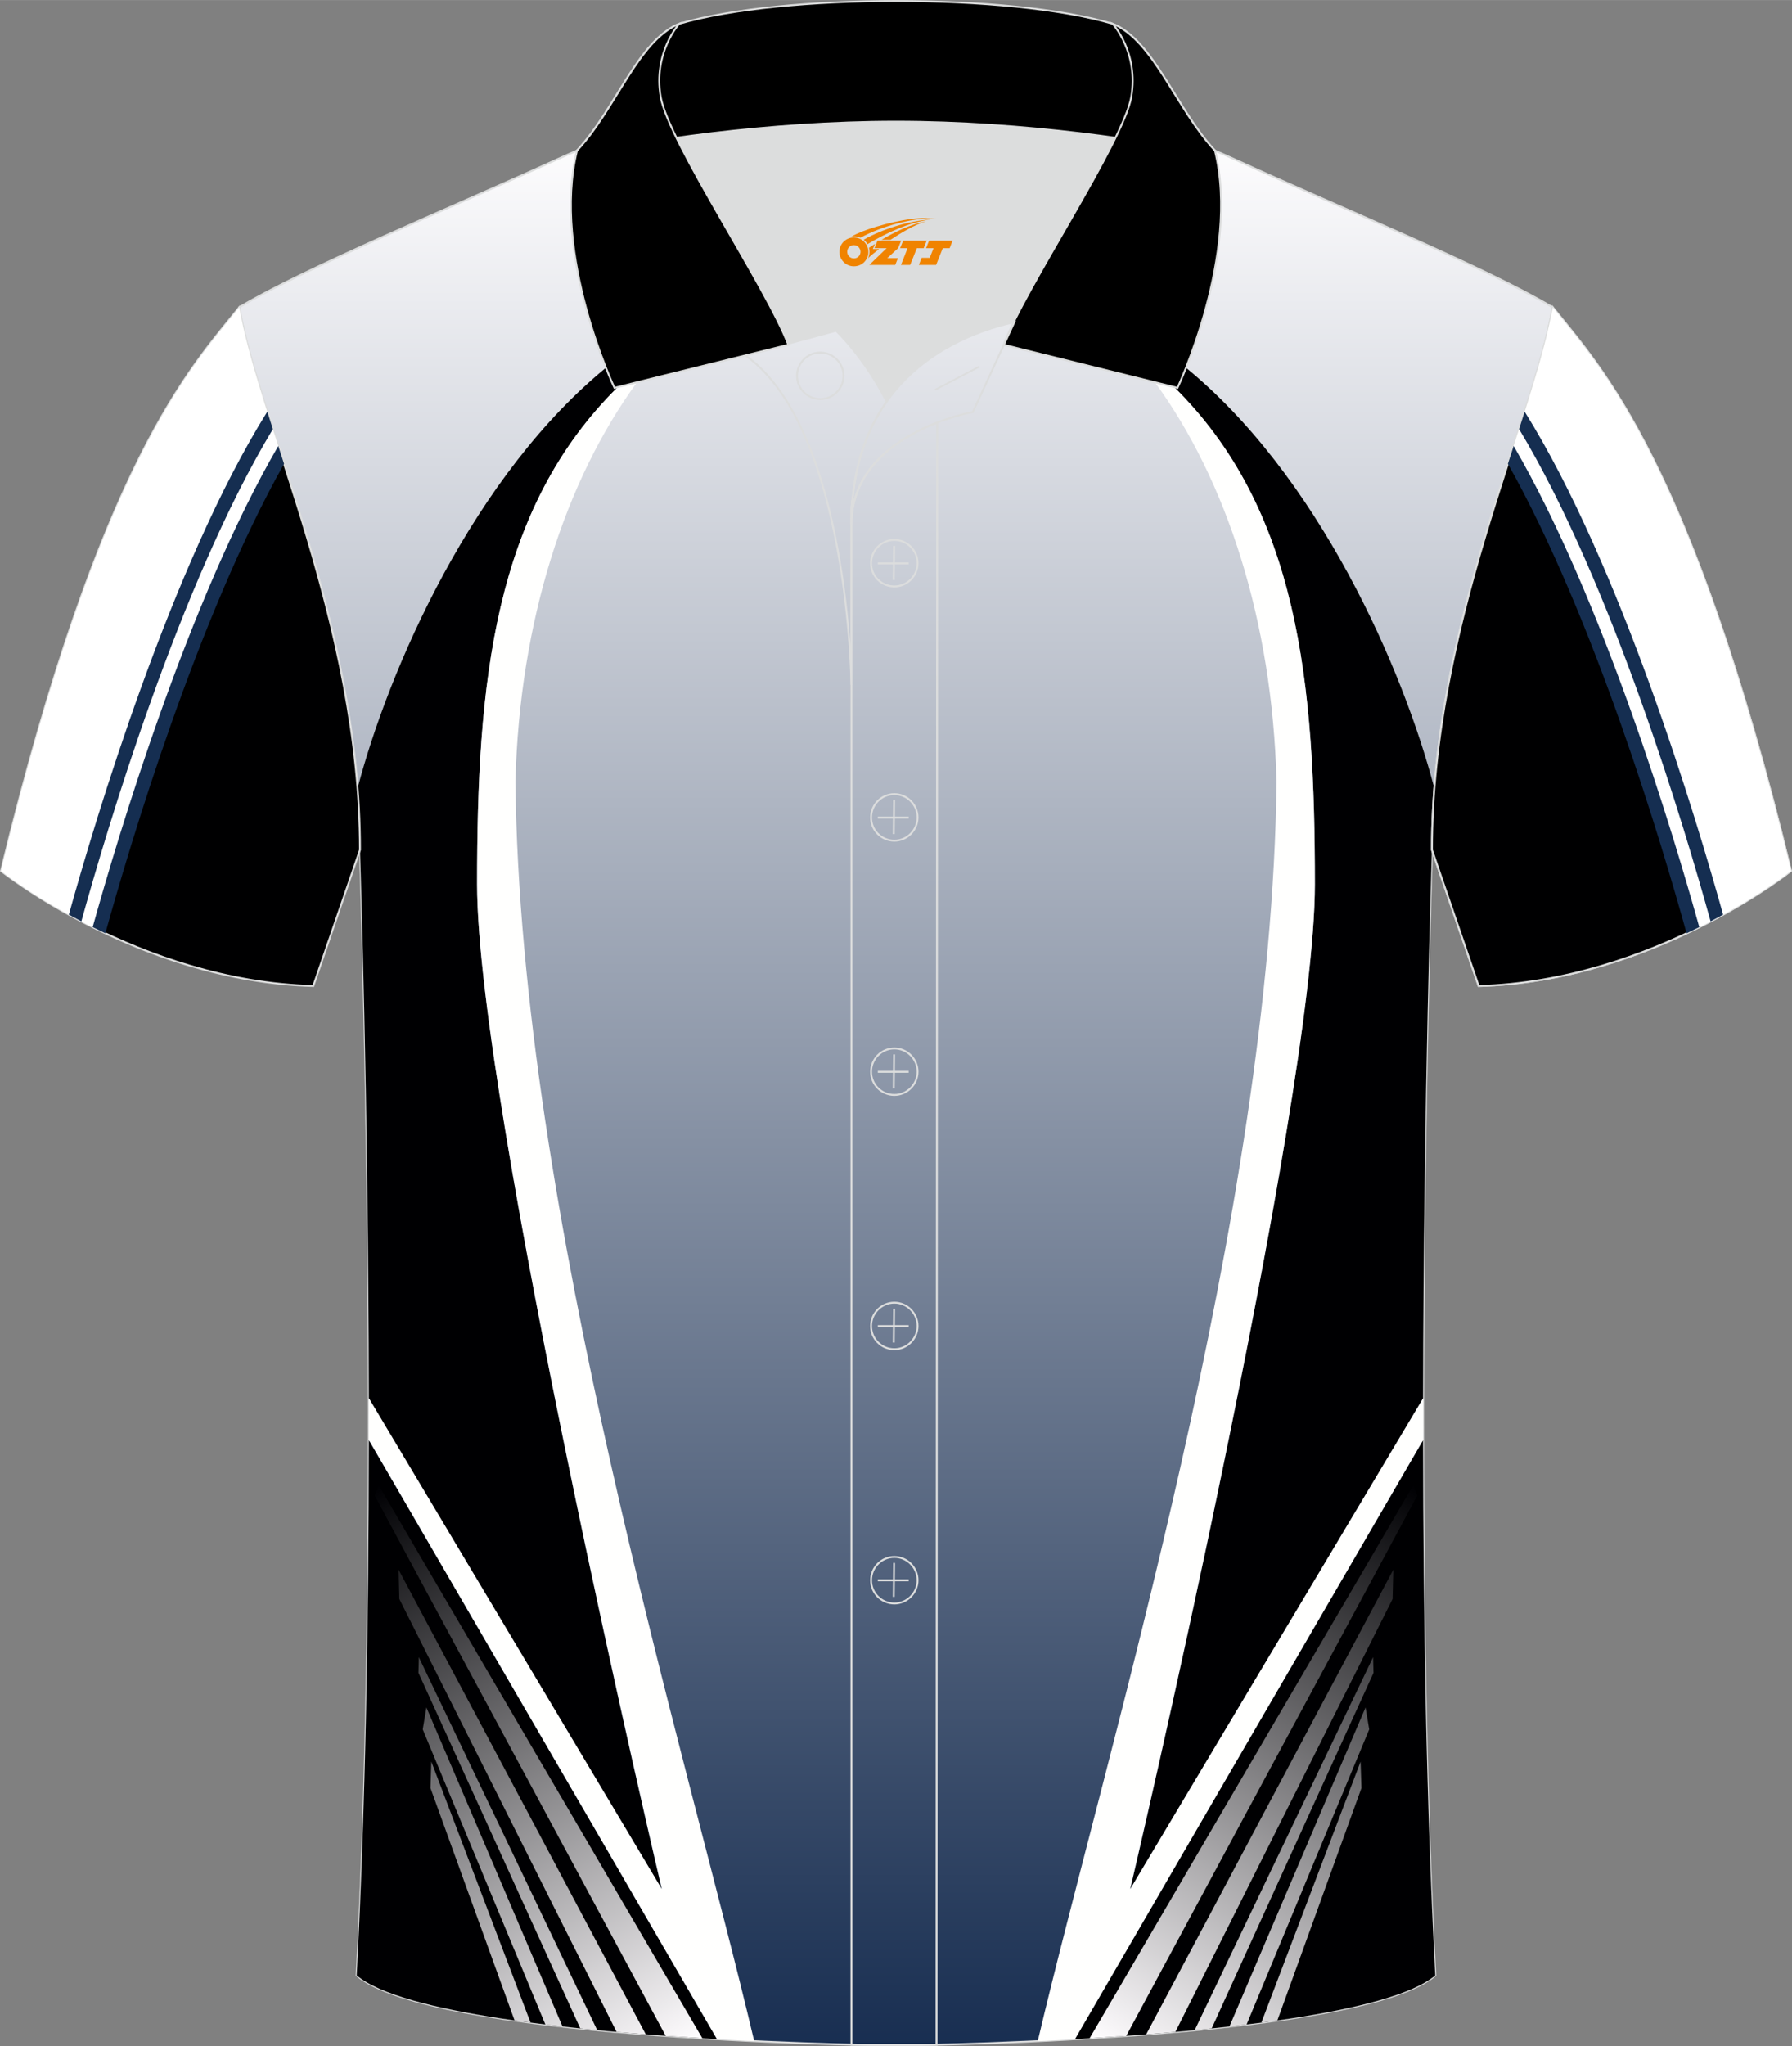 <?xml version="1.0" encoding="utf-8"?>
<!-- Generator: Adobe Illustrator 24.0.1, SVG Export Plug-In . SVG Version: 6.00 Build 0)  -->
<svg xmlns="http://www.w3.org/2000/svg" xmlns:xlink="http://www.w3.org/1999/xlink" version="1.1" id="图层_1" x="0px" y="0px" width="379.8px" height="433.5px" viewBox="0 0 379.95 433.65" enable-background="new 0 0 379.95 433.65" xml:space="preserve">
<rect x="0" y="0" width="379.95" height="433.65" fill="#808080" stroke="none"/>
<g>
	
		<linearGradient id="SVGID_1_" gradientUnits="userSpaceOnUse" x1="189.974" y1="841.45" x2="189.974" y2="435.82" gradientTransform="matrix(1 0 0 1 0 -408)">
		<stop offset="0" style="stop-color:#182E51"/>
		<stop offset="1" style="stop-color:#FFFEFF"/>
	</linearGradient>
	
		<path fill-rule="evenodd" clip-rule="evenodd" fill="url(#SVGID_1_)" stroke="#DCDDDD" stroke-width="0.4" stroke-miterlimit="22.926" d="   M76.33,180.12c0,0,4.68,137.15-0.7,238.51c15.6,13.15,104.62,14.85,114.34,14.82c9.72,0.03,98.74-1.67,114.34-14.82   c-5.38-101.36-0.7-238.51-0.7-238.51c0-47.79,21.31-90.25,25.59-115c-13.68-8.25-45.44-21.32-67.38-31.34   c-5.84-2.66-10.73-4.57-15.09-5.94l-113.56-0.02c-4.32,1.37-9.2,3.29-15.06,5.95c-21.94,10.02-53.7,23.09-67.37,31.34   C55.02,89.87,76.33,132.33,76.33,180.12z"/>
	<g>
		<path fill-rule="evenodd" clip-rule="evenodd" fill="#000002" d="M129.58,77.03c0.13,0.39,2.89,7.46,1.78,4.63    c-26.91,26.27-30.22,63.31-30.22,105.74c0,46.87,39.15,212.96,39.15,212.96L78.21,296.39c-0.1-63.92-1.88-116.28-1.88-116.28    c0-4.4-0.18-8.76-0.51-13.06C82.21,142.53,100.19,100.41,129.58,77.03z"/>
		<path fill-rule="evenodd" clip-rule="evenodd" fill="#000002" d="M78.21,305.19c-0.04,37.18-0.68,77.55-2.58,113.43    c9.58,8.07,46.83,11.83,76.41,13.52L78.21,305.19z"/>
		<path fill-rule="evenodd" clip-rule="evenodd" fill="#FFFFFE" d="M101.16,187.39c0-42.34,3.33-79.52,30.2-105.72    c1.09-0.42,2.94-2.35,3.73-0.71c-15.23,20.86-24.93,50.66-25.81,84.65c0.97,91.52,36.22,205.71,50.63,266.95    c-2.55-0.12-5.18-0.26-7.89-0.41L78.21,305.16c0-2.98,0-5.93,0-8.87l62.11,104.04C140.32,400.34,101.16,234.26,101.16,187.39z"/>
		
			<linearGradient id="SVGID_2_" gradientUnits="userSpaceOnUse" x1="66.866" y1="730.426" x2="134.81" y2="848.109" gradientTransform="matrix(1 0 0 1 0 -408)">
			<stop offset="0" style="stop-color:#000003"/>
			<stop offset="1" style="stop-color:#FFFDFF"/>
		</linearGradient>
		<path fill-rule="evenodd" clip-rule="evenodd" fill="url(#SVGID_2_)" d="M148.92,431.96L80.26,314.69l-0.8,2.27l61.69,114.49    C143.78,431.63,146.37,431.8,148.92,431.96L148.92,431.96z M109.1,428.18l-17.83-49.25l0.18-5.62l21.04,55.33    C111.35,428.5,110.22,428.34,109.1,428.18L109.1,428.18z M115.63,429.04l-26-62.55l0.78-4.65l28.86,67.63    C118.05,429.33,116.83,429.19,115.63,429.04L115.63,429.04z M123.03,429.87L88.72,354.5l0.08-3.32l37.82,79.05    C125.42,430.12,124.22,430,123.03,429.87L123.03,429.87z M130.73,430.61l-46.06-91.76l0,0l-0.16-6.22l52.41,98.49    C134.86,430.97,132.79,430.8,130.73,430.61z"/>
		<g>
			<path fill-rule="evenodd" clip-rule="evenodd" fill="#000002" d="M250.36,77.03c-0.13,0.39-2.89,7.46-1.78,4.63     c26.91,26.27,30.22,63.31,30.22,105.74c0,46.87-39.15,212.96-39.15,212.96l62.07-103.97c0.1-63.92,1.88-116.28,1.88-116.28     c0-4.4,0.18-8.76,0.51-13.06C297.73,142.52,279.75,100.41,250.36,77.03z"/>
			<path fill-rule="evenodd" clip-rule="evenodd" fill="#000002" d="M227.9,432.14c29.59-1.69,66.84-5.45,76.41-13.52     c-1.9-35.88-2.55-76.25-2.59-113.43L227.9,432.14z"/>
			<path fill-rule="evenodd" clip-rule="evenodd" fill="#FFFFFE" d="M278.78,187.39c0-42.34-3.33-79.52-30.2-105.72     c-1.09-0.42-2.94-2.35-3.73-0.71c15.23,20.86,24.93,50.66,25.81,84.65c-0.97,91.52-36.22,205.71-50.63,266.95     c2.55-0.12,5.18-0.26,7.89-0.41l73.82-126.98c0-2.98,0-5.93,0-8.87l-62.11,104.04C239.62,400.34,278.78,234.26,278.78,187.39z"/>
			
				<linearGradient id="SVGID_3_" gradientUnits="userSpaceOnUse" x1="313.081" y1="730.425" x2="245.137" y2="848.108" gradientTransform="matrix(1 0 0 1 0 -408)">
				<stop offset="0" style="stop-color:#000003"/>
				<stop offset="1" style="stop-color:#FFFDFF"/>
			</linearGradient>
			<path fill-rule="evenodd" clip-rule="evenodd" fill="url(#SVGID_3_)" d="M231.02,431.96l68.66-117.27l0.8,2.27l-61.69,114.49     C236.16,431.63,233.57,431.8,231.02,431.96L231.02,431.96z M243.02,431.13c2.06-0.16,4.13-0.33,6.19-0.52l46.05-91.76l0,0     l0.16-6.22L243.02,431.13L243.02,431.13z M253.31,430.23c1.21-0.12,2.41-0.24,3.6-0.36l34.31-75.37l-0.09-3.32L253.31,430.23     L253.31,430.23z M260.67,429.47c1.22-0.14,2.44-0.28,3.64-0.43l26-62.55l-0.78-4.65L260.67,429.47L260.67,429.47z M267.44,428.65     c1.14-0.15,2.28-0.3,3.39-0.46l17.83-49.25l-0.18-5.62L267.44,428.65z"/>
		</g>
	</g>
	
		<path fill-rule="evenodd" clip-rule="evenodd" fill="#000001" stroke="#DCDDDD" stroke-width="0.4" stroke-miterlimit="22.926" d="   M329.2,65.11c10.24,12.8,29.36,32.42,50.52,119.44c0,0-29.19,23.38-66.21,24.4c0,0-7.16-20.82-9.9-28.84l0,0   C303.61,132.33,324.92,89.87,329.2,65.11z"/>
	
		<path fill-rule="evenodd" clip-rule="evenodd" fill="#000001" stroke="#DCDDDD" stroke-width="0.4" stroke-miterlimit="22.926" d="   M329.2,65.11c10.24,12.8,29.36,32.42,50.52,119.44c0,0-29.19,23.38-66.21,24.4c0,0-7.16-20.82-9.9-28.84l0,0   C303.61,132.33,324.92,89.87,329.2,65.11z"/>
	<path fill-rule="evenodd" clip-rule="evenodd" fill="#FFFFFF" d="M328.63,68.06l-0.08,0.38l-0.08,0.38l-0.09,0.38l-0.09,0.38   c-0.26,1.15-0.55,2.34-0.87,3.56l-0.11,0.41l-0.11,0.41l-0.11,0.41l-0.45,1.66v0.01l-0.12,0.42l-0.12,0.42l-0.12,0.43l-0.12,0.43   l-0.12,0.43l-0.13,0.43l-0.65,2.2l-0.01,0.03l-0.13,0.42l-0.14,0.45l-0.14,0.45l-0.04,0.15l-0.09,0.31l-0.14,0.45l-0.14,0.46   l-0.08,0.27l-0.06,0.19l-0.14,0.46l-0.14,0.46l-0.12,0.39l-0.02,0.07l-0.15,0.47l-0.15,0.47l-0.15,0.47l-0.02,0.05l-0.13,0.42   l-0.15,0.47l-0.15,0.48l-0.06,0.18l-0.1,0.3l-0.15,0.48l-0.15,0.48l-0.1,0.31l-0.06,0.18l-0.16,0.49l-0.16,0.49l-0.14,0.44   l-0.02,0.05l-0.16,0.49l-0.16,0.49l-0.16,0.5l-0.02,0.08l-0.14,0.42l-0.16,0.5l-0.16,0.5l-0.07,0.21l-0.09,0.3l-0.16,0.51   l-0.17,0.48l-0.11,0.34l-0.05,0.17l5.49,9.95l12.35,27.86l16.81,50.44l4.15,12.27l0.6-0.29l0.59-0.29l0.26-0.13l0.32-0.16   l0.57-0.29l0.57-0.29l0.56-0.29l0.53-0.28l0.02-0.01l0.54-0.29l0.54-0.29l0.53-0.29l1.45-0.8l0.08-0.05l0.49-0.28l0,0l0.49-0.28   l0.44-0.25l0.04-0.02l0.47-0.27l0.9-0.53l0.03-0.02l0.44-0.26l0.44-0.26l0.3-0.18l0.13-0.08l0.42-0.26l0,0l0.41-0.25l0.4-0.25   l0.21-0.13l0.18-0.12l0.39-0.24l0.38-0.24l0.37-0.24l0.14-0.09l0.22-0.14l0.35-0.23l0.1-0.07l0.24-0.16l0.33-0.22l0.07-0.05   l0.25-0.17l0.31-0.21l0.05-0.03l0.26-0.17l0.29-0.2l0.02-0.01l0.26-0.18l0.27-0.19l0,0l0.26-0.18l0.23-0.16l0.02-0.01l0.24-0.17   l0.2-0.14l0.04-0.02l0.22-0.16l0.16-0.12l0.05-0.04l0.2-0.15l0.13-0.1l0.06-0.04l0.18-0.13l0.11-0.08l0.06-0.05l0.16-0.12   l0.08-0.06l0.07-0.05l0.14-0.11l0.06-0.04l0.07-0.05l0.12-0.09l0.04-0.03l0.07-0.05l0.1-0.07l0.03-0.02l0.06-0.04l0.07-0.06   l0.02-0.01l0.05-0.04l0.05-0.04l0.01-0.01l0.03-0.03l0.03-0.02l0,0l0.02-0.01h0.01c-0.33-1.34-0.65-2.66-0.98-3.97l-0.01-0.06   c-0.32-1.29-0.64-2.57-0.96-3.83c-3.55-13.98-7.08-26.24-10.54-37.04l-0.08-0.25l-0.01-0.04v-0.01   c-15.97-49.51-29.77-64.04-37.93-74.23C329.04,66.07,328.84,67.05,328.63,68.06z"/>
	<path fill-rule="evenodd" clip-rule="evenodd" fill="#152E51" d="M360.29,196.47c-5.32-19.13-20.27-69.15-39.36-101.97l-1.22,3.79   c18.46,32.8,32.85,81.31,37.89,99.49C358.52,197.34,359.42,196.91,360.29,196.47z"/>
	<path fill-rule="evenodd" clip-rule="evenodd" fill="#152E51" d="M365.34,193.82c-5.52-19.85-21.66-73.92-42.08-106.59l-1.18,3.7   c19.83,32.87,35.42,85.56,40.61,104.32C363.61,194.77,364.49,194.29,365.34,193.82z"/>
	
		<path fill-rule="evenodd" clip-rule="evenodd" fill="#000001" stroke="#DCDDDD" stroke-width="0.4" stroke-miterlimit="22.926" d="   M50.74,65.11C40.5,77.91,21.38,97.53,0.22,184.55c0,0,29.19,23.38,66.21,24.4c0,0,7.16-20.82,9.9-28.84l0,0   C76.33,132.33,55.02,89.87,50.74,65.11z"/>
	<path fill-rule="evenodd" clip-rule="evenodd" fill="#FFFFFF" d="M51.31,68.06l0.08,0.38l0.08,0.38l0.08,0.38l0.09,0.38   c0.26,1.15,0.56,2.34,0.87,3.56l0.11,0.41l0.11,0.41l0.11,0.41l0.45,1.66v0.01l0.12,0.42l0.12,0.42l0.12,0.43l0.12,0.43l0.12,0.43   l0.13,0.43l0.65,2.2l0.01,0.03l0.13,0.42l0.14,0.45l0.14,0.45l0.04,0.15l0.09,0.31l0.14,0.45l0.14,0.46l0.08,0.27l0.06,0.19   l0.14,0.46l0.14,0.46l0.12,0.39l0.02,0.07l0.15,0.47l0.15,0.47l0.15,0.47l0.02,0.05l0.13,0.42l0.15,0.47l0.15,0.48l0.06,0.18   l0.1,0.3l0.15,0.48l0.15,0.48l0.1,0.31l0.06,0.18l0.16,0.49l0.16,0.49l0.14,0.44l0.02,0.05l0.16,0.49l0.16,0.49l0.16,0.5l0.02,0.08   l0.14,0.42l0.16,0.5l0.16,0.5l0.07,0.21l0.09,0.3l0.16,0.51l0.18,0.48l0.11,0.34l0.05,0.17l-5.49,9.95l-12.35,27.86l-16.81,50.44   l-4.15,12.27l-0.6-0.29l-0.59-0.29l-0.26-0.13l-0.32-0.16l-0.57-0.29l-0.57-0.29l-0.56-0.29l-0.53-0.28l-0.02-0.01l-0.54-0.29   l-0.53-0.29l-0.53-0.29l-1.45-0.8l-0.08-0.05l-0.49-0.28l0,0l-0.49-0.28l-0.44-0.25l-0.04-0.02l-0.47-0.27l-0.9-0.53l-0.03-0.02   l-0.44-0.26l-0.44-0.26L9.69,191l-0.13-0.08l-0.42-0.26H9.13l-0.41-0.25l-0.4-0.25l-0.21-0.13l-0.18-0.12l-0.39-0.24l-0.38-0.24   l-0.37-0.24l-0.14-0.09l-0.22-0.14l-0.35-0.23l-0.1-0.07l-0.23-0.16l-0.33-0.22l-0.07-0.05l-0.25-0.17l-0.31-0.21l-0.05-0.03   l-0.26-0.17l-0.29-0.2l-0.02-0.01l-0.26-0.18l-0.27-0.19l0,0l-0.26-0.18l-0.23-0.16l-0.02-0.01l-0.24-0.17l-0.2-0.14l-0.04-0.02   l-0.22-0.16l-0.16-0.12l-0.05-0.04l-0.2-0.15l-0.13-0.1l-0.06-0.04l-0.18-0.13l-0.11-0.08l-0.07-0.05l-0.16-0.12l-0.08-0.06   l-0.07-0.05l-0.14-0.11l-0.05-0.05l-0.07-0.05l-0.12-0.09l-0.04-0.03l-0.06-0.05l-0.1-0.07l-0.03-0.02l-0.06-0.04l-0.07-0.06   l-0.02-0.01l-0.05-0.04l-0.05-0.04l-0.01-0.01l-0.03-0.03l-0.03-0.02l0,0l-0.02-0.01H0.2l0.98-3.97l0.01-0.06   c0.32-1.29,0.64-2.57,0.96-3.83l0.03-0.1C22.57,96.31,40.82,77.51,50.74,65.11C50.9,66.07,51.09,67.05,51.31,68.06z"/>
	<path fill-rule="evenodd" clip-rule="evenodd" fill="#152E51" d="M19.65,196.47c5.32-19.13,20.27-69.15,39.36-101.97l1.22,3.79   c-18.46,32.8-32.85,81.31-37.89,99.49C21.42,197.34,20.52,196.91,19.65,196.47z"/>
	<path fill-rule="evenodd" clip-rule="evenodd" fill="#152E51" d="M14.6,193.82c5.52-19.85,21.66-73.92,42.08-106.59l1.18,3.7   c-19.83,32.87-35.42,85.56-40.61,104.32C16.33,194.77,15.45,194.29,14.6,193.82z"/>
	<path fill-rule="evenodd" clip-rule="evenodd" fill="#DCDDDD" d="M187.99,85.11c6.44-9.11,16.35-14.37,26.94-16.84   c5.24-10.64,16.09-27.82,21.62-39.14c-26.77-6.52-66.38-6.52-93.15,0c6.43,13.14,20,34.17,23.66,43.71l10.22-2.75   C177.27,70.09,183.27,75.76,187.99,85.11z"/>
	<path fill="none" stroke="#DCDDDD" stroke-width="0.4" stroke-miterlimit="10" d="M158.01,75.28l19.26-5.19c0,0,6,5.67,10.72,15.03   c-3.78,5.35-6.37,12.04-7.18,20.26c-0.14,0.74-0.24,1.47-0.28,2.18v3.57v33.98C180.53,145.1,180,90.85,158.01,75.28z"/>
	<path fill="none" stroke="#DCDDDD" stroke-width="0.4" stroke-miterlimit="10" d="M180.53,107.56v3.57c0-1.99,0.1-3.91,0.28-5.75   C180.66,106.12,180.57,106.85,180.53,107.56L180.53,107.56z M180.53,111.13v322.2h18.04l0.14-343.78   C191.11,92.48,180.53,98.79,180.53,111.13z"/>
	<path fill-rule="evenodd" clip-rule="evenodd" stroke="#DCDDDD" stroke-width="0.4" stroke-miterlimit="10" d="M122.05,33.11   c13.39-3.26,40.91-7.33,67.91-7.33s54.52,4.07,67.91,7.33l-0.28-1.2c-8.22-8.78-12.93-23.33-21.69-26.89   C224.97,1.8,207.47,0.2,189.97,0.2c-17.51,0-35.01,1.61-45.95,4.82c-8.77,3.57-13.47,18.11-21.69,26.89L122.05,33.11z"/>
	<path fill-rule="evenodd" clip-rule="evenodd" stroke="#DCDDDD" stroke-width="0.4" stroke-miterlimit="10" d="M144.02,5.02   c0,0-5.58,6.05-3.94,15.53c1.63,9.49,22.57,40.53,27.06,52.51l-36.86,9.13c0,0-13.39-28.22-7.95-50.28   C130.56,23.13,135.26,8.59,144.02,5.02z"/>
	<path fill-rule="evenodd" clip-rule="evenodd" stroke="#DCDDDD" stroke-width="0.4" stroke-miterlimit="10" d="M235.91,5.02   c0,0,5.58,6.05,3.95,15.53c-1.63,9.49-22.57,40.53-27.06,52.51l36.86,9.13c0,0,13.39-28.22,7.95-50.28   C249.38,23.13,244.67,8.59,235.91,5.02z"/>
	<path fill="none" stroke="#DCDDDD" stroke-width="0.4" stroke-miterlimit="10" d="M173.92,84.57c2.72,0,4.93-2.21,4.93-4.93   s-2.21-4.93-4.93-4.93c-2.72,0-4.93,2.21-4.93,4.93S171.21,84.57,173.92,84.57z"/>
	<path fill="none" stroke="#DCDDDD" stroke-width="0.4" stroke-miterlimit="10" d="M215.08,68.24l-8.81,19.07   c0,0-25.75,4.58-25.75,23.82C180.53,84.95,196.8,72.44,215.08,68.24z"/>
	
	<line fill="none" stroke="#DCDDDD" stroke-width="0.36" stroke-miterlimit="10" x1="207.67" y1="77.67" x2="198.28" y2="82.59"/>
	<g>
		<g>
			<path fill="none" stroke="#DCDDDD" stroke-width="0.402" stroke-miterlimit="10" d="M189.62,124.27c2.71,0,4.93-2.22,4.93-4.93     s-2.23-4.93-4.93-4.93c-2.71,0-4.93,2.22-4.93,4.93C184.67,122.06,186.89,124.27,189.62,124.27z"/>
			
				<line fill="none" stroke="#DCDDDD" stroke-width="0.402" stroke-miterlimit="10" x1="189.57" y1="115.68" x2="189.5" y2="122.88"/>
			
				<line fill="none" stroke="#DCDDDD" stroke-width="0.402" stroke-miterlimit="10" x1="186.12" y1="119.38" x2="192.66" y2="119.38"/>
		</g>
		<g>
			<path fill="none" stroke="#DCDDDD" stroke-width="0.402" stroke-miterlimit="10" d="M189.62,178.15c2.71,0,4.93-2.22,4.93-4.93     c0-2.71-2.23-4.93-4.93-4.93c-2.71,0-4.93,2.22-4.93,4.93C184.67,175.94,186.89,178.15,189.62,178.15z"/>
			
				<line fill="none" stroke="#DCDDDD" stroke-width="0.402" stroke-miterlimit="10" x1="189.57" y1="169.56" x2="189.5" y2="176.76"/>
			
				<line fill="none" stroke="#DCDDDD" stroke-width="0.402" stroke-miterlimit="10" x1="186.12" y1="173.26" x2="192.66" y2="173.26"/>
		</g>
		<g>
			<path fill="none" stroke="#DCDDDD" stroke-width="0.402" stroke-miterlimit="10" d="M189.62,232.04c2.71,0,4.93-2.22,4.93-4.93     c0-2.71-2.23-4.93-4.93-4.93c-2.71,0-4.93,2.22-4.93,4.93C184.67,229.82,186.89,232.04,189.62,232.04z"/>
			
				<line fill="none" stroke="#DCDDDD" stroke-width="0.402" stroke-miterlimit="10" x1="189.57" y1="223.45" x2="189.5" y2="230.64"/>
			
				<line fill="none" stroke="#DCDDDD" stroke-width="0.402" stroke-miterlimit="10" x1="186.12" y1="227.14" x2="192.66" y2="227.14"/>
		</g>
		<g>
			<path fill="none" stroke="#DCDDDD" stroke-width="0.402" stroke-miterlimit="10" d="M189.62,285.92c2.71,0,4.93-2.22,4.93-4.93     s-2.23-4.93-4.93-4.93c-2.71,0-4.93,2.22-4.93,4.93C184.67,283.7,186.89,285.92,189.62,285.92z"/>
			
				<line fill="none" stroke="#DCDDDD" stroke-width="0.402" stroke-miterlimit="10" x1="189.57" y1="277.33" x2="189.5" y2="284.52"/>
			
				<line fill="none" stroke="#DCDDDD" stroke-width="0.402" stroke-miterlimit="10" x1="186.12" y1="281.02" x2="192.66" y2="281.02"/>
		</g>
		<g>
			<path fill="none" stroke="#DCDDDD" stroke-width="0.402" stroke-miterlimit="10" d="M189.62,339.8c2.71,0,4.93-2.22,4.93-4.93     s-2.23-4.93-4.93-4.93c-2.71,0-4.93,2.22-4.93,4.93C184.67,337.58,186.89,339.8,189.62,339.8z"/>
			
				<line fill="none" stroke="#DCDDDD" stroke-width="0.402" stroke-miterlimit="10" x1="189.57" y1="331.21" x2="189.5" y2="338.4"/>
			
				<line fill="none" stroke="#DCDDDD" stroke-width="0.402" stroke-miterlimit="10" x1="186.12" y1="334.9" x2="192.66" y2="334.9"/>
		</g>
	</g>
</g>
<g id="图层_x0020_1">
	<path fill="#F08300" d="M178.15,54.39c0.416,1.136,1.472,1.984,2.752,2.032c0.144,0,0.304,0,0.448-0.016h0.016   c0.016,0,0.064,0,0.128-0.016c0.032,0,0.048-0.016,0.08-0.016c0.064-0.016,0.144-0.032,0.224-0.048c0.016,0,0.016,0,0.032,0   c0.192-0.048,0.4-0.112,0.576-0.208c0.192-0.096,0.4-0.224,0.608-0.384c0.672-0.56,1.104-1.408,1.104-2.352   c0-0.224-0.032-0.448-0.08-0.672l0,0C183.99,52.51,183.94,52.34,183.86,52.16C183.39,51.07,182.31,50.31,181.04,50.31C179.35,50.31,177.97,51.68,177.97,53.38C177.97,53.73,178.03,54.07,178.15,54.39L178.15,54.39L178.15,54.39z M182.45,53.41L182.45,53.41C182.42,54.19,181.76,54.79,180.98,54.75C180.19,54.72,179.6,54.07,179.63,53.28c0.032-0.784,0.688-1.376,1.472-1.344   C181.87,51.97,182.48,52.64,182.45,53.41L182.45,53.41z"/>
	<polygon fill="#F08300" points="196.48,50.99 ,195.84,52.58 ,194.4,52.58 ,192.98,56.13 ,191.03,56.13 ,192.43,52.58 ,190.85,52.58    ,191.49,50.99"/>
	<path fill="#F08300" d="M198.45,46.26c-1.008-0.096-3.024-0.144-5.056,0.112c-2.416,0.304-5.152,0.912-7.616,1.664   C183.73,48.64,181.86,49.36,180.51,50.13C180.71,50.1,180.9,50.08,181.09,50.08c0.48,0,0.944,0.112,1.36,0.288   C186.55,48.05,193.75,46,198.45,46.26L198.45,46.26L198.45,46.26z"/>
	<path fill="#F08300" d="M183.92,51.73c4-2.368,8.88-4.672,13.488-5.248c-4.608,0.288-10.224,2-14.288,4.304   C183.44,51.04,183.71,51.36,183.92,51.73C183.92,51.73,183.92,51.73,183.92,51.73z"/>
	<polygon fill="#F08300" points="201.97,50.99 ,201.35,52.58 ,199.89,52.58 ,198.48,56.13 ,198.02,56.13 ,196.51,56.13 ,194.82,56.13    ,195.41,54.63 ,197.12,54.63 ,197.94,52.58 ,196.35,52.58 ,196.99,50.99"/>
	<polygon fill="#F08300" points="191.06,50.99 ,190.42,52.58 ,188.13,54.69 ,190.39,54.69 ,189.81,56.13 ,184.32,56.13 ,187.99,52.58    ,185.41,52.58 ,186.05,50.99"/>
	<path fill="#F08300" d="M196.34,46.85c-3.376,0.752-6.464,2.192-9.424,3.952h1.888C191.23,49.23,193.57,47.8,196.34,46.85z    M185.54,51.67C184.91,52.05,184.85,52.1,184.24,52.51c0.064,0.256,0.112,0.544,0.112,0.816c0,0.496-0.112,0.976-0.32,1.392   c0.176-0.16,0.32-0.304,0.432-0.4c0.272-0.24,0.768-0.64,1.6-1.296l0.32-0.256H185.06l0,0L185.54,51.67L185.54,51.67L185.54,51.67z"/>
</g>
</svg>